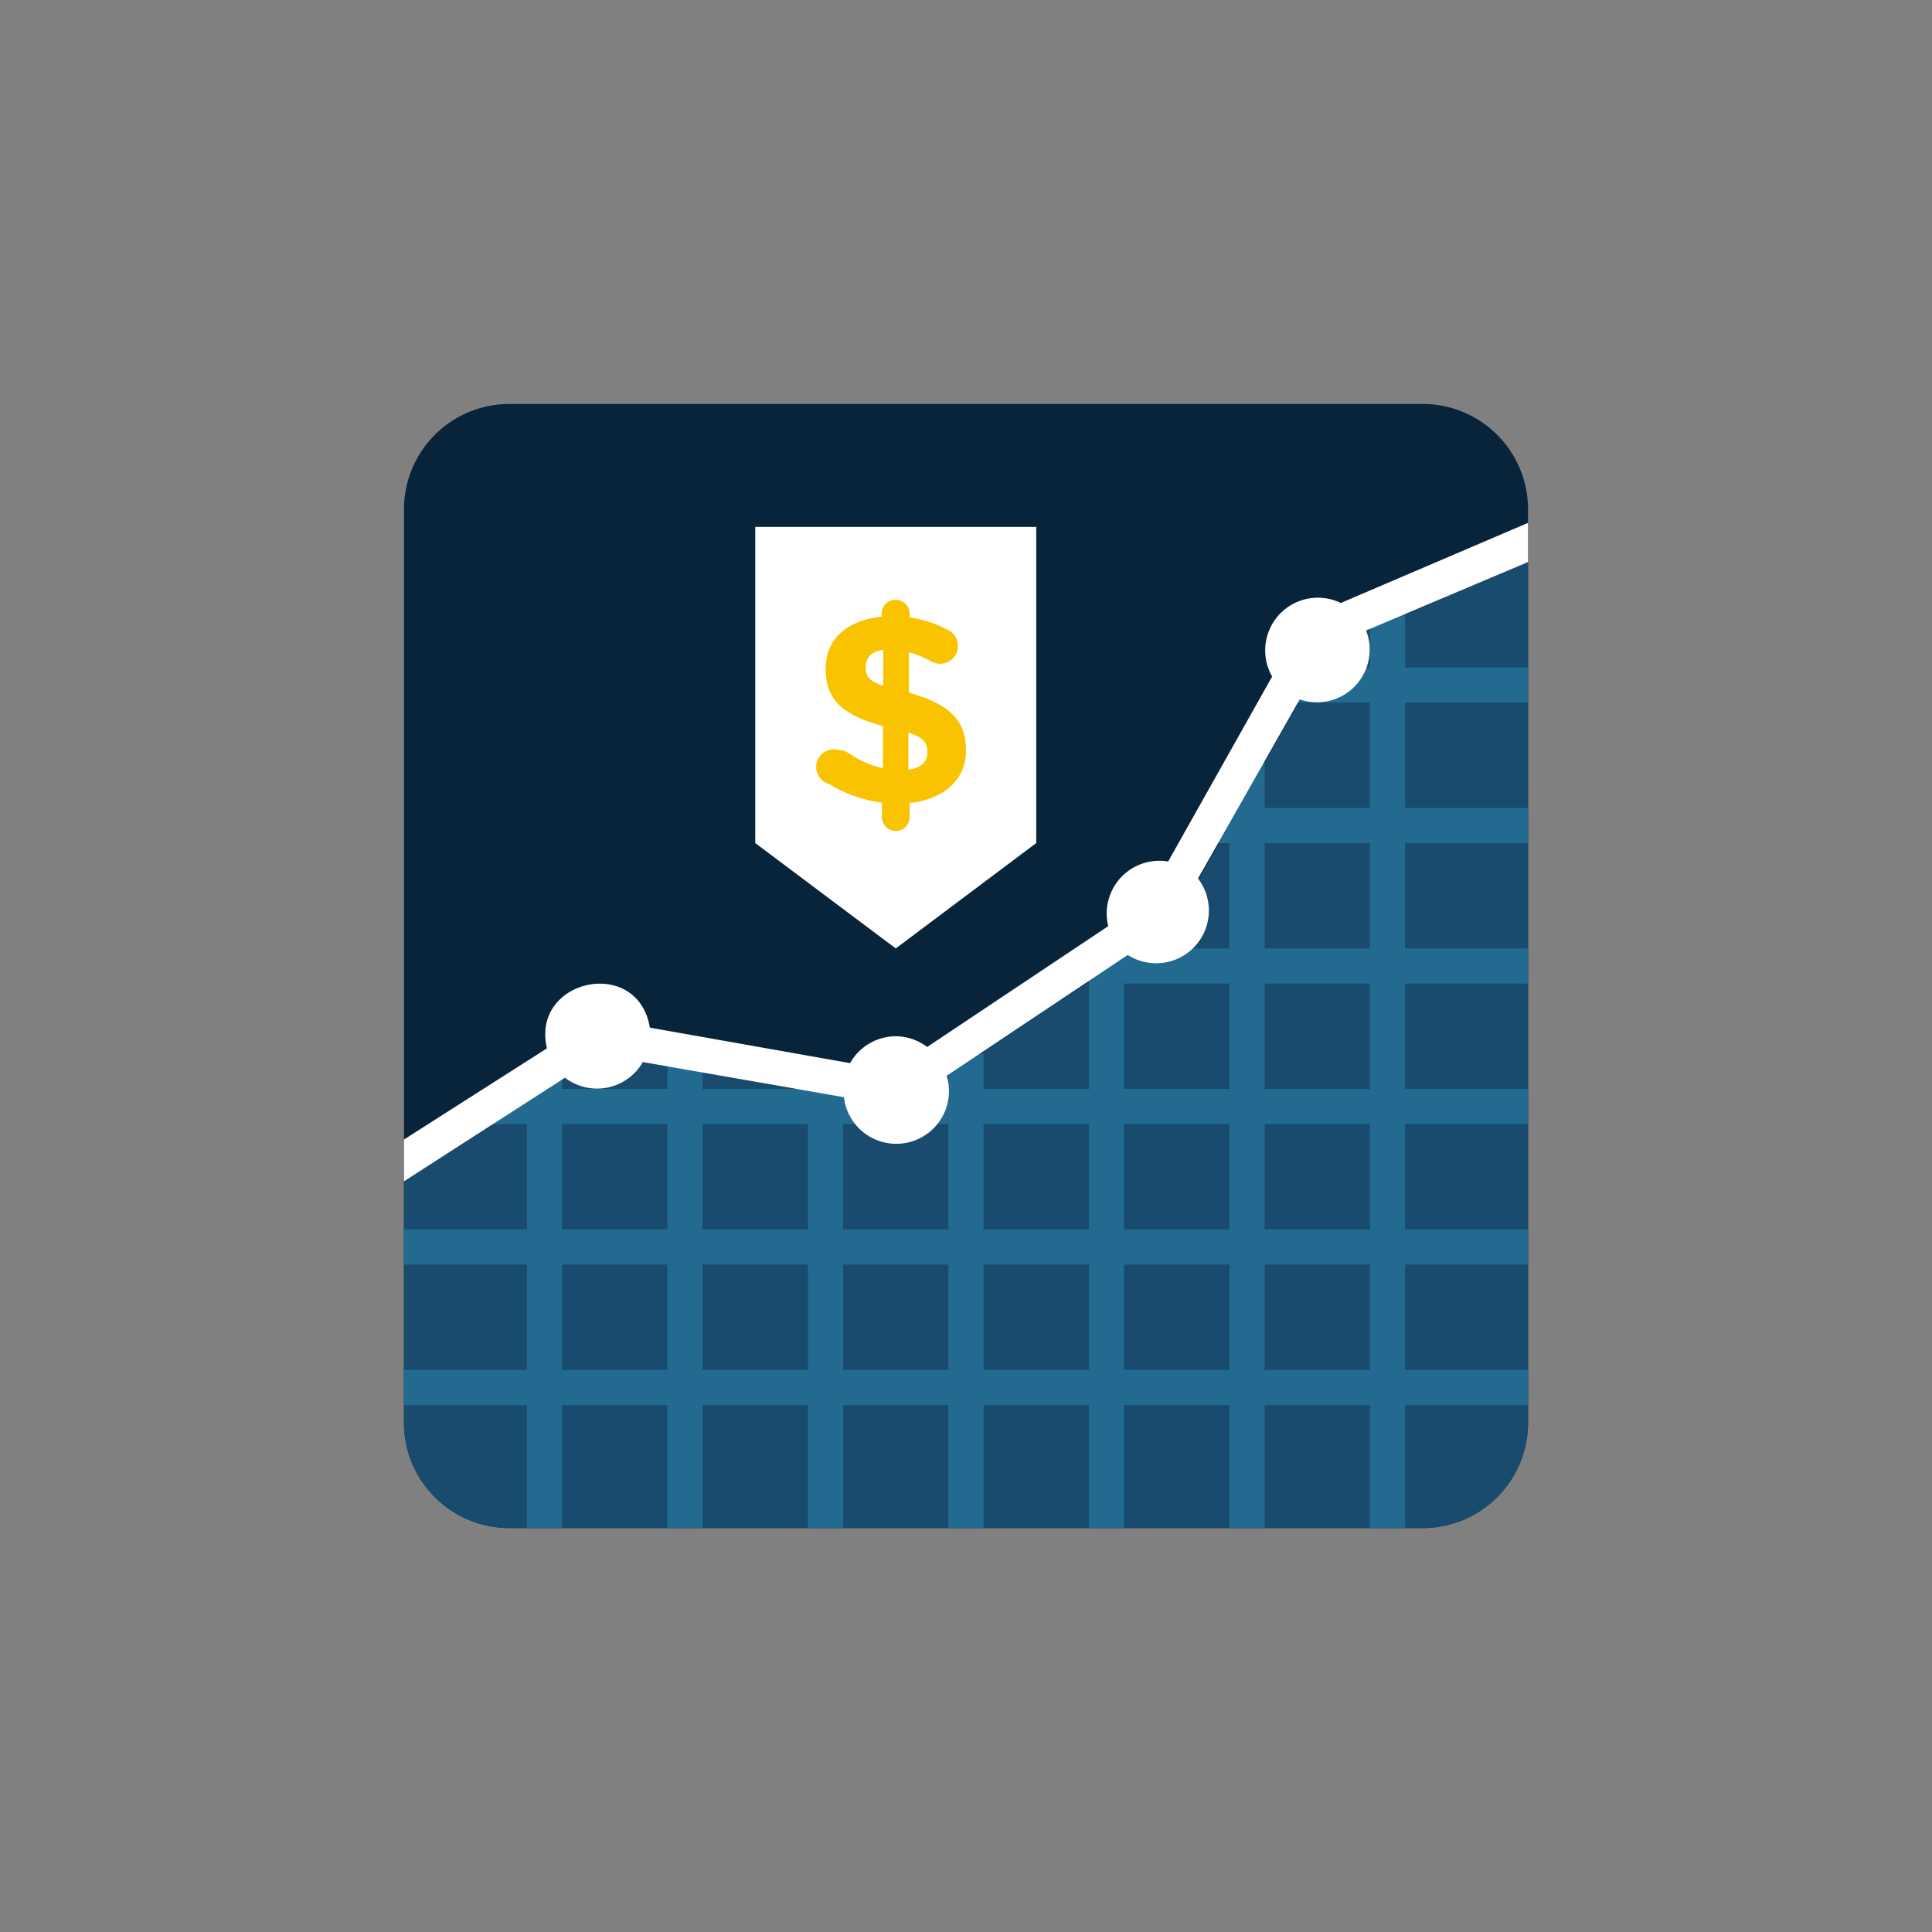 <svg xmlns="http://www.w3.org/2000/svg" viewBox="0 0 110 110"><rect x="0" y="0" width="110" height="110" fill="#808080" stroke="none"/><defs><style>.cls-5{fill:#fff}</style></defs><g id="Vrstva_2" data-name="Vrstva 2"><g id="Vrstva_1-2" data-name="Vrstva 1"><path style="fill:none" d="M0 0h110v110H0z"/><g id="Multicolor"><path d="M87 29v52a6 6 0 0 1-6 6H29a6 6 0 0 1-6-6V29a6 6 0 0 1 6-6h52a6 6 0 0 1 6 6Z" style="fill:#08243b"/><path d="M87 32v49a6 6 0 0 1-6 6H29a6 6 0 0 1-6-6V67.26l11.21-7.21 17 3L66.75 52.7l9-15.91Z" style="fill:#184b6d"/><path d="M87 40v-2h-7v-4h-2v4h-5v2h5v6h-6v-3h-2v3h-1v2h1v6h-8v8h-6v-2h-2v2h-6v-1h-2v1h-6v-2h-2v2h-6v-1h-2v1h-2.22v2H30v6h-7v2h7v6h-7v2h7v7h2v-7h6v7h2v-7h6v7h2v-7h6v7h2v-7h6v7h2v-7h6v7h2v-7h6v7h2v-7h7v-2h-7v-6h7v-2h-7v-6h7v-2h-7v-6h7v-2h-7v-6h7v-2h-7v-6ZM64 56h6v6h-6Zm6 8v6h-6v-6Zm-8 0v6h-6v-6Zm-8 0v6h-6v-6Zm-8 0v6h-6v-6Zm-14 0h6v6h-6Zm0 14v-6h6v6Zm8 0v-6h6v6Zm8 0v-6h6v6Zm8 0v-6h6v6Zm8 0v-6h6v6Zm14 0h-6v-6h6Zm0-8h-6v-6h6Zm0-8h-6v-6h6Zm0-8h-6v-6h6Z" style="fill:#236a91"/><path class="cls-5" d="m87 29.77-10.66 4.56a3 3 0 0 0-3.91 4.19l-5.92 10.53a3 3 0 0 0-3.41 3.68l-10.31 6.88A3 3 0 0 0 51 59a3 3 0 0 0-2.6 1.53L37 58.51c-.68-4.1-6.79-2.78-5.86 1.18L23 64.88v2.38l9.17-5.9a3 3 0 0 0 4.43-.89l11.45 2a3 3 0 1 0 5.85-1.22l10.31-6.88a3 3 0 0 0 4-4.35L74 39.82a3 3 0 0 0 3.78-3.92L87 32Z"/><path class="cls-5" d="m59 48-8 6-8-6V30h16v18z"/><path d="M51 34.15a.79.79 0 0 1 .79.79v.21a6.63 6.63 0 0 1 2.2.73 1 1 0 0 1 .55.91 1 1 0 0 1-1 1 1.1 1.1 0 0 1-.53-.14 5.46 5.46 0 0 0-1.26-.51v2.3c2.3.64 3.25 1.56 3.25 3.28s-1.3 2.79-3.21 3v.8a.79.79 0 0 1-1.58 0v-.82a7.7 7.7 0 0 1-3-1.06 1 1 0 0 1 .53-1.94 1.09 1.09 0 0 1 .59.19 5.75 5.75 0 0 0 1.94.85v-2.4c-2.18-.59-3.26-1.43-3.26-3.23s1.27-2.79 3.19-3v-.18a.78.78 0 0 1 .8-.78Zm-.71 4.92V37c-.73.11-1 .47-1 1s.2.76 1.03 1.07Zm1.43 2.65v2.11c.71-.11 1.08-.44 1.08-1s-.23-.83-1.05-1.11Z" style="fill:#f9c300"/></g></g></g></svg>